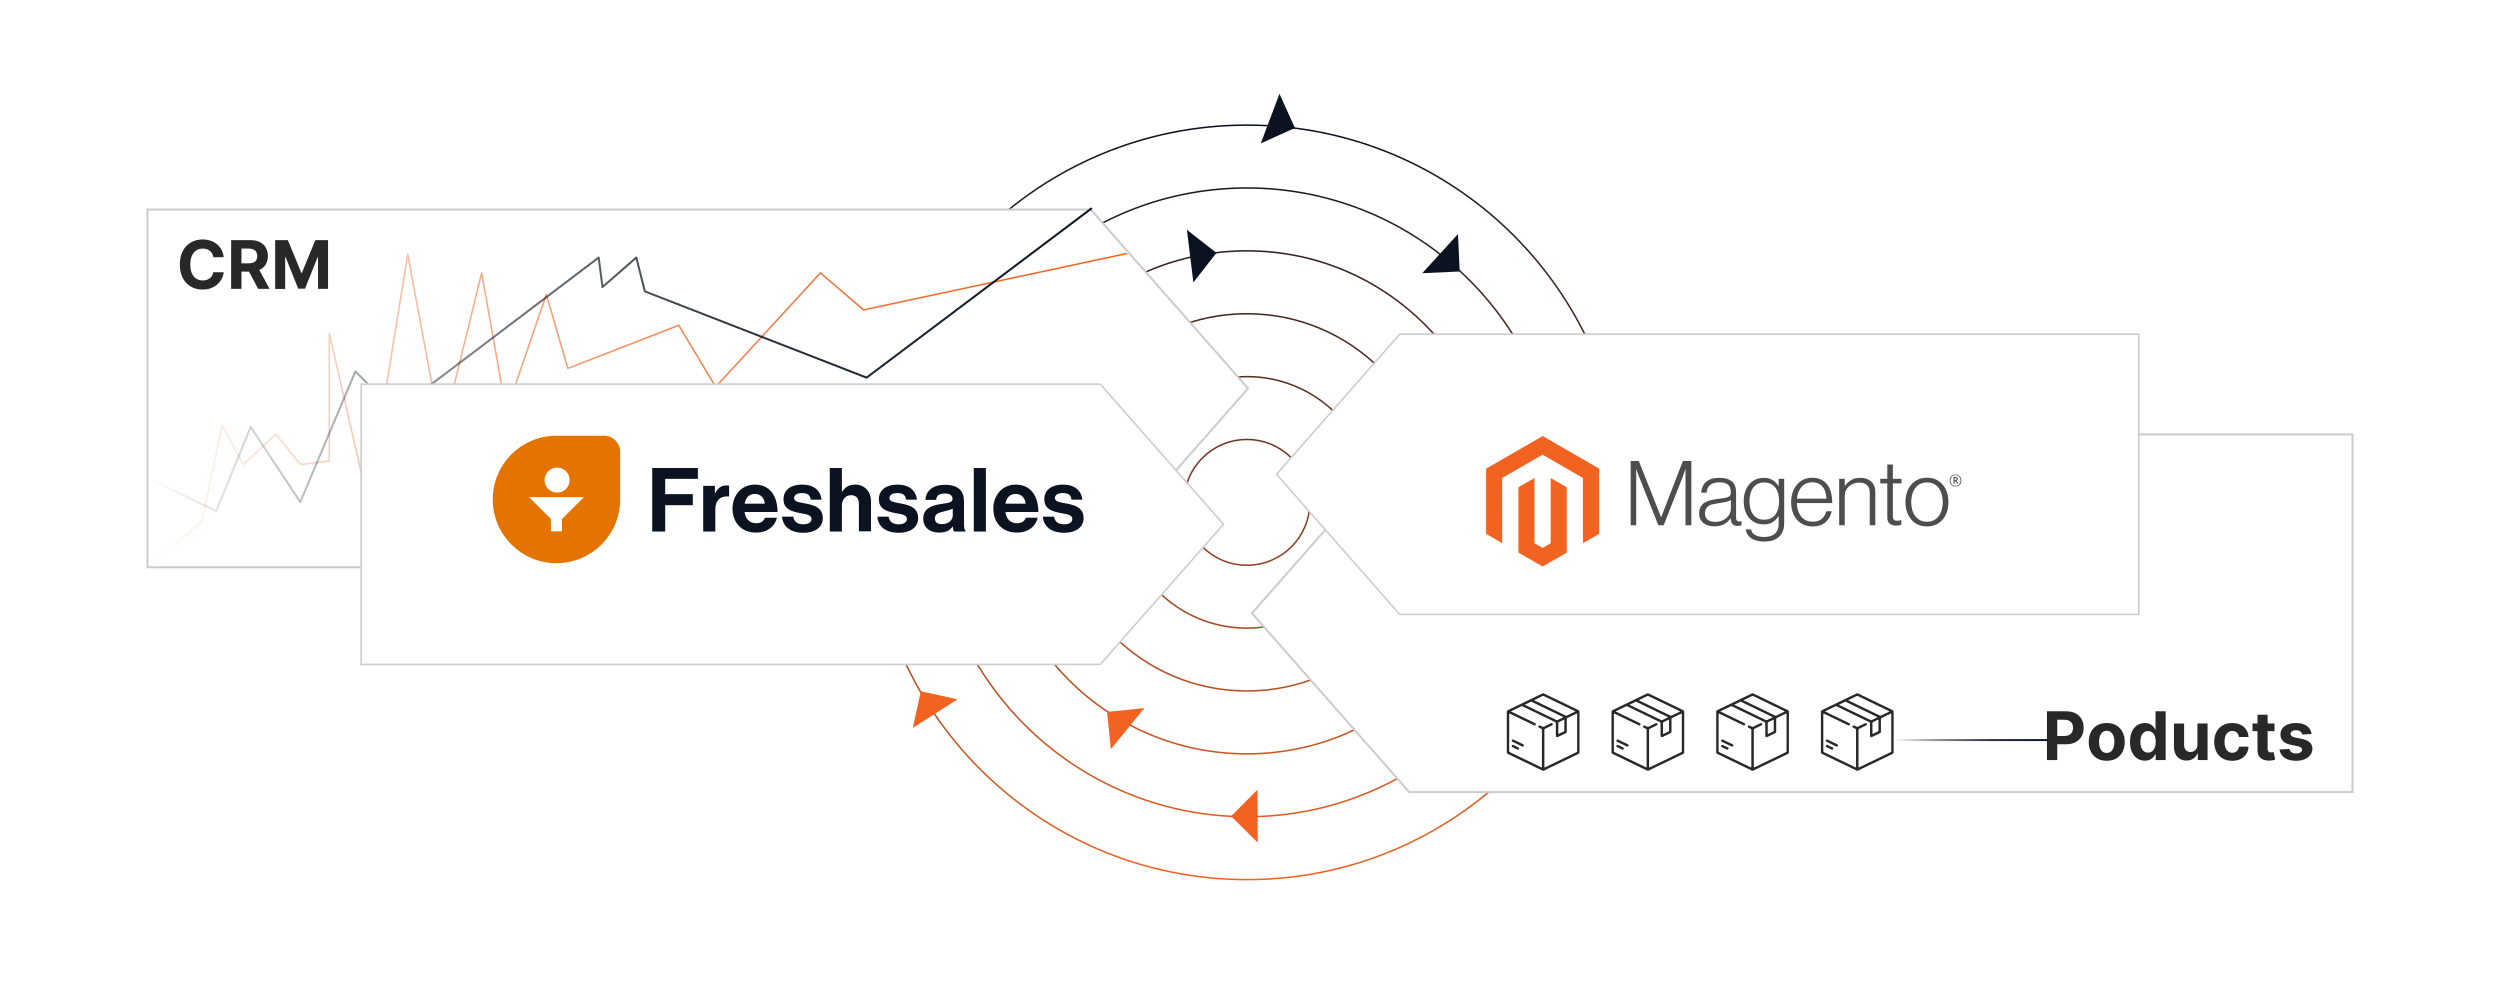 <?xml version="1.0" encoding="UTF-8"?><svg id="b" xmlns="http://www.w3.org/2000/svg" xmlns:xlink="http://www.w3.org/1999/xlink" viewBox="0 0 1000 400"><defs><clipPath id="c"><path d="M2257.663-3097.51l-2.14-6.408.428-6.408-.855-16.875-3.851-10.252-2.567-2.991-1.284-3.204-14.975-18.37-7.702.214-4.278-4.058,2.353-3.845-1.497-7.903-4.707-2.564-8.343-1.281-5.99-2.777-3.209-4.058-9.627-14.098-5.776-4.699-7.916-1.068-6.631-4.913-10.055-3.204-5.99-.641-5.349-5.34.428-5.981,1.712-10.252,3.851-10.894-2.995-3.418-8.558-20.078-5.776-7.903-.856-6.408-3.422-4.913.427-5.34-4.278-10.68-6.204-5.767,1.283-15.166,5.135-1.709,3.851-6.621-.856-6.836-2.14-1.922h-5.348l-5.348-7.049-3.209-7.476v-16.02l2.567-8.971.428-4.486,5.348.428-.214,3.417-1.711,1.495v5.34l7.915,6.836v-10.04l-2.995-7.262,1.07-2.35-2.139-3.631,5.99-3.204-4.065-6.408-2.995,1.068-3.209,8.117,1.07,2.777-1.712,2.136-1.925-.214-11.552-13.029,1.497-11.962-2.353-8.331-13.906-27.34,1.712-22.856,4.92-7.689.428-13.671-11.766-23.709.642-11.107,14.761-16.021,3.637-5.126-.214-2.99,8.557-19.652.214-17.942,1.925-5.34,141.408,39.73-35.084,134.781,2.353,7.476,150.607,224.281-1.925,4.485,2.781,7.263,2.995,3.845,2.567,12.388,4.92,5.34.856,4.059-2.781,2.777-10.269,3.631-5.134,7.69-3.423,14.952-5.134,6.835-3.423.641-2.353,14.738,2.353,3.418,3.851.427,2.139,3.417-1.712,5.127-6.417,4.699-4.707-.214-94.129-10.893ZM2155.19-3194.698l7.06,1.068,2.995,4.699h-8.13l-1.925-5.767ZM2167.812-3194.912v5.126l4.279,2.564,9.412-.428,2.14-2.136-6.632-.427-9.199-4.699ZM2210.384-3154.328l3.851,8.758,5.562,2.136,1.498-1.282-2.782-5.34-5.562-5.126-2.567.854ZM2206.319-3133.395l7.274,11.107-2.995.214-3.851-4.059-.428-7.262Z" clip-rule="evenodd" fill="none"/></clipPath><clipPath id="d"><circle cx="2271.802" cy="-3413.403" r="6" fill="none"/></clipPath><clipPath id="e"><path d="M2122.215-3123.007l-2.14-6.408.428-6.408-.855-16.875-3.851-10.252-2.567-2.991-1.284-3.204-14.975-18.37-7.702.214-4.278-4.058,2.353-3.845-1.497-7.903-4.707-2.564-8.343-1.281-5.99-2.777-3.209-4.058-9.627-14.098-5.776-4.699-7.916-1.068-6.631-4.913-10.055-3.204-5.99-.641-5.349-5.34.428-5.981,1.712-10.252,3.851-10.894-2.995-3.418-8.558-20.078-5.776-7.903-.856-6.408-3.422-4.913.427-5.34-4.278-10.68-6.204-5.767,1.283-15.166,5.135-1.709,3.851-6.621-.856-6.836-2.14-1.922h-5.348l-5.348-7.049-3.209-7.476v-16.02l2.567-8.971.428-4.486,5.348.428-.214,3.417-1.711,1.495v5.34l7.915,6.836v-10.04l-2.995-7.262,1.07-2.35-2.139-3.631,5.99-3.204-4.065-6.408-2.995,1.068-3.209,8.117,1.07,2.777-1.712,2.136-1.925-.214-11.552-13.029,1.497-11.962-2.353-8.331-13.906-27.34,1.712-22.856,4.92-7.689.428-13.671-11.766-23.709.642-11.107,14.761-16.021,3.637-5.126-.214-2.99,8.557-19.652.214-17.942,1.925-5.34,141.408,39.73-35.084,134.781,2.353,7.476,150.607,224.281-1.925,4.485,2.781,7.263,2.995,3.845,2.567,12.388,4.92,5.34.856,4.059-2.781,2.777-10.269,3.631-5.134,7.69-3.423,14.952-5.134,6.835-3.423.641-2.353,14.738,2.353,3.418,3.851.427,2.139,3.417-1.712,5.127-6.417,4.699-4.707-.214-94.129-10.893ZM2019.742-3220.195l7.06,1.068,2.995,4.699h-8.13l-1.925-5.767ZM2032.364-3220.409v5.126l4.279,2.564,9.412-.428,2.14-2.136-6.632-.427-9.199-4.699ZM2074.936-3179.825l3.851,8.758,5.562,2.136,1.498-1.282-2.782-5.34-5.562-5.126-2.567.854ZM2070.871-3158.893l7.274,11.107-2.995.214-3.851-4.059-.428-7.262Z" clip-rule="evenodd" fill="none"/></clipPath><linearGradient id="f" x1="498.768" y1="351.846" x2="498.768" y2="50.044" gradientUnits="userSpaceOnUse"><stop offset="0" stop-color="#f26322"/><stop offset=".378" stop-color="#9d4521"/><stop offset="1" stop-color="#0b1320"/></linearGradient><linearGradient id="g" x1="58.692" y1="164.438" x2="450.808" y2="164.438" gradientUnits="userSpaceOnUse"><stop offset="0" stop-color="#f26322" stop-opacity="0"/><stop offset=".078" stop-color="#f26322" stop-opacity=".143"/><stop offset=".213" stop-color="#f26322" stop-opacity=".367"/><stop offset=".35" stop-color="#f26322" stop-opacity=".561"/><stop offset=".486" stop-color="#f26322" stop-opacity=".719"/><stop offset=".62" stop-color="#f26322" stop-opacity=".842"/><stop offset=".751" stop-color="#f26322" stop-opacity=".93"/><stop offset=".879" stop-color="#f26322" stop-opacity=".982"/><stop offset="1" stop-color="#f26322"/></linearGradient><linearGradient id="h" x1="58.59" y1="143.92" x2="436.91" y2="143.92" gradientUnits="userSpaceOnUse"><stop offset="0" stop-color="#0b1320" stop-opacity="0"/><stop offset=".283" stop-color="#0b1320" stop-opacity=".47"/><stop offset=".651" stop-color="#0b1320" stop-opacity=".866"/><stop offset="1" stop-color="#0b1320"/></linearGradient><filter id="i" x="131.714" y="140.859" width="371.04" height="138.24" filterUnits="userSpaceOnUse"><feOffset dx="-10" dy="10"/><feGaussianBlur result="j" stdDeviation="4.109"/><feFlood flood-color="#f26322" flood-opacity=".3"/><feComposite in2="j" operator="in"/><feComposite in="SourceGraphic"/></filter><filter id="k" x="497.474" y="120.699" width="371.04" height="138.24" filterUnits="userSpaceOnUse"><feOffset dx="10" dy="-10"/><feGaussianBlur result="l" stdDeviation="4.109"/><feFlood flood-color="#f26322" flood-opacity=".3"/><feComposite in2="l" operator="in"/><feComposite in="SourceGraphic"/></filter><clipPath id="m"><rect x="197.096" y="174.295" width="236.256" height="50.972" fill="none"/></clipPath><linearGradient id="n" x1="757.039" y1="296.024" x2="819.188" y2="296.024" xlink:href="#h"/></defs><path d="M498.768,351.846c-83.408,0-150.901-67.493-150.901-150.901S415.36,50.044,498.768,50.044s150.901,67.493,150.901,150.901-67.493,150.901-150.901,150.901Z" fill="none" stroke="url(#f)" stroke-linecap="round" stroke-linejoin="round" stroke-width=".616"/><path d="M624.519,200.945c0-69.507-56.244-125.751-125.751-125.751s-125.751,56.244-125.751,125.751,56.244,125.751,125.751,125.751,125.751-56.244,125.751-125.751Z" fill="none" stroke="url(#f)" stroke-linecap="round" stroke-linejoin="round" stroke-width=".616"/><path d="M498.768,301.546c-55.605,0-100.601-44.995-100.601-100.601s44.995-100.601,100.601-100.601,100.601,44.995,100.601,100.601-44.995,100.601-100.601,100.601Z" fill="none" stroke="url(#f)" stroke-linecap="round" stroke-linejoin="round" stroke-width=".616"/><path d="M574.219,200.945c0-41.704-33.746-75.45-75.45-75.45s-75.45,33.746-75.45,75.45,33.746,75.45,75.45,75.45,75.45-33.746,75.45-75.45Z" fill="none" stroke="url(#f)" stroke-linecap="round" stroke-linejoin="round" stroke-width=".616"/><path d="M498.768,251.245c-27.803,0-50.3-22.498-50.3-50.3s22.498-50.3,50.3-50.3,50.3,22.498,50.3,50.3-22.498,50.3-50.3,50.3Z" fill="none" stroke="url(#f)" stroke-linecap="round" stroke-linejoin="round" stroke-width=".616"/><path d="M523.918,200.945c0-13.901-11.249-25.15-25.15-25.15s-25.15,11.249-25.15,25.15,11.249,25.15,25.15,25.15,25.15-11.249,25.15-25.15Z" fill="none" stroke="url(#f)" stroke-linecap="round" stroke-linejoin="round" stroke-width=".616"/><polygon points="436.326 226.902 59 226.902 59 83.832 436.326 83.832 499.214 155.367 436.326 226.902" fill="#fff" stroke="#ccc" stroke-miterlimit="10" stroke-width=".819"/><polyline points="59 227.43 80.557 208.952 88.938 170.252 97.339 185.805 110.323 173.757 120.252 185.805 131.709 184.403 131.709 133.326 147.077 200.329 163.091 101.782 176.641 174.461 192.655 109.173 202.51 164.606 218.524 117.796 227.147 147.36 271.493 130.114 286.275 154.751 328.158 109.173 345.404 123.955 450.5 101.445" fill="none" stroke="url(#g)" stroke-linecap="round" stroke-linejoin="round" stroke-width=".616"/><polyline points="59 191.2 86.495 204.395 100.267 170.765 120.101 200.839 142.149 148.592 158.163 164.606 239.465 103.014 241.005 114.82 254.525 103.014 257.943 116.564 346.635 151.055 436.5 83.445" fill="none" stroke="url(#h)" stroke-linecap="round" stroke-linejoin="round" stroke-width=".82"/><polygon points="563.674 316.826 941 316.826 941 173.757 563.674 173.757 500.786 245.292 563.674 316.826" fill="#fff" stroke="#ccc" stroke-miterlimit="10" stroke-width=".819"/><polygon points="450.11 255.762 154.468 255.762 154.468 143.665 450.11 143.665 499.384 199.713 450.11 255.762" fill="#fff" filter="url(#i)" stroke="#ccc" stroke-miterlimit="10" stroke-width=".641"/><polygon points="549.89 255.762 845.532 255.762 845.532 143.665 549.89 143.665 500.616 199.713 549.89 255.762" fill="#fff" filter="url(#k)" stroke="#ccc" stroke-miterlimit="10" stroke-width=".641"/><polygon points="617.064 174.413 594.441 187.472 594.441 213.555 600.899 217.289 600.854 191.2 617.019 181.869 633.184 191.2 633.184 217.277 639.642 213.555 639.642 187.449 617.064 174.413" fill="#f26322"/><polygon points="620.268 217.283 617.041 219.158 613.798 217.3 613.798 191.2 607.346 194.928 607.357 221.017 617.036 226.608 626.726 221.017 626.726 194.928 620.268 191.2 620.268 217.283" fill="#f26322"/><path d="M655.537,184.403l8.881,22.435h.074l8.664-22.435h3.38v25.707h-2.337v-22.401h-.074c-.122.407-.253.813-.393,1.22-.122.334-.26.705-.416,1.111-.154.41-.296.792-.41,1.151l-7.444,18.918h-2.12l-7.518-18.913c-.144-.334-.289-.699-.433-1.094-.144-.395-.277-.773-.399-1.134-.144-.433-.289-.853-.433-1.26h-.074v22.401h-2.217v-25.707h3.272Z" fill="#4d4d4d"/><path d="M683.33,210.218c-.698-.193-1.351-.522-1.921-.969-.543-.435-.98-.989-1.277-1.619-.312-.646-.467-1.4-.467-2.263,0-1.102.203-2.001.61-2.696.401-.687.97-1.262,1.653-1.67.695-.418,1.505-.735,2.428-.952.978-.224,1.967-.392,2.964-.502.912-.095,1.685-.198,2.32-.308.635-.11,1.149-.249,1.545-.416.395-.167.682-.39.861-.667.179-.277.268-.655.268-1.134v-.359c0-1.269-.384-2.21-1.151-2.821-.768-.612-1.87-.918-3.306-.918-3.31,0-5.048,1.379-5.215,4.138h-2.195c.122-1.797.787-3.236,1.995-4.315,1.208-1.079,3.011-1.619,5.409-1.619,2.037,0,3.642.45,4.816,1.351,1.174.901,1.761,2.369,1.761,4.406v10.1c0,.551.103.952.308,1.203.205.251.511.39.918.416.126-0.0.252-.012.376-.034.131-.023.279-.063.45-.108h.108v1.619c-.198.082-.402.149-.61.2-.295.066-.598.097-.901.091-.813,0-1.461-.211-1.944-.633-.483-.422-.747-1.087-.792-1.995v-.393h-.097c-.292.393-.61.767-.952,1.117-.402.406-.856.757-1.351,1.043-.576.331-1.193.584-1.835.752-.695.194-1.486.289-2.371.285-.815.006-1.627-.103-2.411-.325M688.808,208.263c.779-.323,1.433-.737,1.961-1.243,1.002-.943,1.575-2.255,1.585-3.631v-3.346c-.6.334-1.326.593-2.177.775s-1.733.333-2.645.45c-.79.122-1.522.247-2.195.376-.673.129-1.254.338-1.744.627-.484.281-.887.684-1.169,1.169-.289.49-.433,1.132-.433,1.927,0,.646.114,1.186.342,1.619.213.414.522.772.901,1.043.395.273.841.464,1.311.559.521.109,1.052.163,1.585.16,1.007,0,1.9-.162,2.679-.484" fill="#4d4d4d"/><path d="M700.407,215.24c-1.246-.923-1.953-2.08-2.12-3.471h2.155c.194,1.079.775,1.853,1.744,2.32.969.467,2.126.701,3.471.701,1.991,0,3.46-.473,4.406-1.419s1.419-2.248,1.419-3.905v-2.947h-.108c-.695,1.053-1.499,1.854-2.411,2.405-.912.551-2.075.827-3.488.827-1.224,0-2.326-.228-3.306-.684-.968-.444-1.828-1.093-2.519-1.904-.695-.813-1.229-1.79-1.602-2.93-.372-1.14-.559-2.392-.559-3.756,0-1.509.215-2.844.644-4.007.429-1.163,1.005-2.139,1.727-2.93.703-.778,1.569-1.391,2.537-1.796.973-.407,2.018-.615,3.072-.61,1.436,0,2.622.294,3.557.883.935.589,1.714,1.385,2.337,2.388h.108v-2.884h2.206v17.869c0,2.06-.576,3.726-1.727,4.999-1.414,1.486-3.486,2.229-6.219,2.229-2.303,0-4.077-.462-5.324-1.385M710.154,205.829c.984-1.368,1.476-3.165,1.476-5.392,0-1.102-.12-2.109-.359-3.021-.239-.912-.612-1.697-1.117-2.354-.497-.654-1.144-1.178-1.887-1.528-.756-.361-1.638-.541-2.645-.541-1.847,0-3.279.682-4.298,2.046-1.018,1.364-1.528,3.186-1.528,5.466-.008.988.113,1.973.359,2.93.239.897.599,1.676,1.077,2.337.468.649,1.084,1.179,1.796,1.545.718.372,1.569.559,2.554.559,2.06,0,3.582-.684,4.566-2.052" fill="#4d4d4d"/><path d="M721.406,209.842c-1.048-.468-1.975-1.168-2.713-2.046-.73-.874-1.286-1.906-1.67-3.095s-.576-2.478-.576-3.865c0-1.391.203-2.679.61-3.865s.975-2.215,1.704-3.089c.726-.871,1.635-1.572,2.662-2.052,1.041-.49,2.21-.735,3.506-.735,1.486,0,2.738.281,3.756.844.997.543,1.848,1.32,2.479,2.263.635.946,1.085,2.031,1.351,3.255.265,1.24.397,2.505.393,3.773h-14.164c.014.993.166,1.979.45,2.93.25.85.652,1.647,1.186,2.354.519.676,1.191,1.219,1.961,1.585.79.384,1.714.576,2.77.576,1.558,0,2.763-.378,3.614-1.134.851-.756,1.455-1.769,1.813-3.038h2.16c-.407,1.847-1.246,3.321-2.519,4.423-1.273,1.102-2.962,1.653-5.067,1.653-1.391,0-2.626-.245-3.705-.735M730.178,196.897c-.239-.802-.587-1.497-1.043-2.086-.459-.591-1.051-1.065-1.727-1.385-.695-.334-1.522-.502-2.479-.502-.958,0-1.792.167-2.502.502-.711.321-1.343.794-1.853,1.385-.518.615-.925,1.315-1.203,2.069-.309.833-.509,1.703-.593,2.588h11.793c-.017-.871-.149-1.735-.393-2.571" fill="#4d4d4d"/><path d="M737.907,191.522v2.839h.074c.637-.948,1.478-1.74,2.462-2.32,1.018-.612,2.271-.918,3.756-.918,1.725,0,3.146.498,4.264,1.493s1.674,2.428,1.67,4.298v13.201h-2.229v-12.985c0-1.414-.378-2.451-1.134-3.112-.756-.661-1.794-.99-3.112-.986-.761-.004-1.516.131-2.229.399-.673.25-1.296.621-1.835,1.094-.526.464-.949,1.033-1.243,1.67-.304.665-.458,1.389-.45,2.12v11.799h-2.223v-18.593h2.229Z" fill="#4d4d4d"/><path d="M755.885,209.483c-.646-.517-.969-1.374-.969-2.571v-13.555h-2.804v-1.835h2.804v-5.717h2.229v5.717h3.454v1.835h-3.454v13.195c0,.673.15,1.134.45,1.385.3.251.749.376,1.345.376.272-.002.544-.032.809-.091.228-.045.451-.112.667-.2h.108v1.904c-.661.222-1.355.332-2.052.325-1.079,0-1.942-.258-2.588-.775" fill="#4d4d4d"/><path d="M767.194,209.842c-1.045-.476-1.971-1.176-2.713-2.052-.745-.874-1.315-1.904-1.71-3.089s-.593-2.474-.593-3.865c0-1.391.198-2.679.593-3.865s.965-2.217,1.71-3.095c.742-.875,1.669-1.576,2.713-2.052,1.068-.49,2.272-.735,3.614-.735s2.54.245,3.597.735c1.038.479,1.958,1.18,2.696,2.052.745.874,1.307,1.906,1.687,3.095.38,1.189.572,2.478.576,3.865,0,1.391-.192,2.679-.576,3.865s-.946,2.215-1.687,3.089c-.738.873-1.658,1.573-2.696,2.052-1.053.49-2.252.735-3.597.735s-2.55-.245-3.614-.735M773.543,208.097c.782-.4,1.46-.978,1.978-1.687.528-.718.923-1.558,1.186-2.519.528-2.003.528-4.108,0-6.11-.262-.961-.657-1.801-1.186-2.519-.517-.71-1.195-1.288-1.978-1.687-.79-.41-1.7-.614-2.73-.61s-1.948.207-2.753.61c-.778.406-1.454.983-1.978,1.687-.54.718-.941,1.558-1.203,2.519-.527,2.003-.527,4.108,0,6.11.262.958.663,1.797,1.203,2.519.524.704,1.2,1.281,1.978,1.687.779.407,1.697.61,2.753.61s1.966-.203,2.73-.61" fill="#4d4d4d"/><path d="M782.213,194.611c-1.379,0-2.337-.958-2.337-2.388s.98-2.4,2.337-2.4,2.343.969,2.343,2.4-.98,2.388-2.343,2.388M782.213,190.097c-1.111,0-2.001.764-2.001,2.12s.883,2.109,2.001,2.109,2.012-.764,2.012-2.109-.895-2.12-2.012-2.12M782.903,193.5l-.792-1.134h-.257v1.094h-.456v-2.656h.804c.553,0,.923.279.923.775,0,.382-.205.627-.536.73l.764,1.083-.45.108ZM782.207,191.226h-.353v.781h.331c.296,0,.484-.125.484-.393s-.165-.393-.462-.393" fill="#4d4d4d"/><g clip-path="url(#m)"><path d="M222.582,225.267c-14.102,0-25.486-11.384-25.486-25.486s11.384-25.486,25.486-25.486h19.114c3.483,0,6.372,2.888,6.372,6.372v19.114c0,14.102-11.384,25.486-25.486,25.486Z" fill="#e57300"/><path d="M222.837,197.062c2.768,0,5.012-2.244,5.012-5.012s-2.244-5.012-5.012-5.012-5.012,2.244-5.012,5.012,2.244,5.012,5.012,5.012Z" fill="#fff"/><path d="M211.623,198.846l8.75,8.75v4.927h4.418v-4.927l8.75-8.75h-21.918Z" fill="#fff"/><path d="M260.981,187.208h18.18v4.333h-13.083v6.117h11.044v4.418h-11.044v10.534h-5.182v-25.401h.085Z" fill="#0b1320"/><path d="M285.957,197.317h.085c1.104-2.039,2.379-3.143,4.502-3.143.51,0,.85,0,1.105.17v4.248h-.085c-3.143-.34-5.437,1.359-5.437,5.182v8.835h-4.842v-18.265h4.672v2.973Z" fill="#0b1320"/><path d="M293.008,203.434c0-5.437,3.653-9.6,9.005-9.6,5.862,0,9.005,4.502,9.005,10.959h-13.168c.34,2.804,1.954,4.502,4.672,4.502,1.869,0,2.973-.85,3.483-2.209h4.758c-.68,3.228-3.568,5.947-8.241,5.947-6.032.085-9.515-4.163-9.515-9.6ZM297.85,201.48h8.071c-.17-2.294-1.699-3.908-3.908-3.908-2.463,0-3.738,1.529-4.163,3.908Z" fill="#0b1320"/><path d="M312.802,206.662h4.503c.34,2.124,1.784,3.058,3.993,3.058,2.124,0,3.313-.85,3.313-2.124,0-1.699-2.294-1.954-4.757-2.379-3.228-.679-6.457-1.529-6.457-5.522,0-3.908,3.228-5.862,7.391-5.862,4.758,0,7.476,2.379,7.816,6.032h-4.333c-.17-1.954-1.444-2.634-3.483-2.634-1.869,0-3.143.68-3.143,2.039,0,1.529,2.379,1.699,5.012,2.209,3.058.679,6.456,1.529,6.456,5.777,0,3.653-3.143,5.862-7.646,5.862-5.437,0-8.325-2.549-8.665-6.456Z" fill="#0b1320"/><path d="M336.759,196.723h.085c1.274-1.954,2.804-2.889,5.267-2.889,3.738,0,6.287,2.804,6.287,6.796v11.893h-4.842v-11.129c0-1.954-1.105-3.313-3.143-3.313-2.124,0-3.653,1.699-3.653,4.163v10.364h-4.842v-25.401h4.842v9.515Z" fill="#0b1320"/><path d="M350.946,206.662h4.503c.34,2.124,1.784,3.058,3.993,3.058,2.123,0,3.313-.85,3.313-2.124,0-1.699-2.294-1.954-4.758-2.379-3.228-.679-6.456-1.529-6.456-5.522,0-3.908,3.228-5.862,7.391-5.862,4.758,0,7.475,2.379,7.816,6.032h-4.333c-.17-1.954-1.445-2.634-3.484-2.634-1.868,0-3.143.68-3.143,2.039,0,1.529,2.379,1.699,5.012,2.209,3.058.679,6.457,1.529,6.457,5.777,0,3.653-3.144,5.862-7.646,5.862-5.438,0-8.411-2.549-8.666-6.456Z" fill="#0b1320"/><path d="M381.105,210.57c-1.019,1.359-2.294,2.464-5.436,2.464-3.739,0-6.372-1.954-6.372-5.607,0-3.993,3.227-5.267,7.305-5.862,3.058-.425,4.419-.68,4.419-2.039,0-1.274-1.019-2.124-3.058-2.124-2.294,0-3.399.85-3.484,2.549h-4.333c.17-3.228,2.549-6.032,7.816-6.032,5.436,0,7.646,2.464,7.646,6.711v9.26c0,1.359.255,2.209.679,2.549v.17h-4.672c-.255-.34-.425-1.274-.51-2.039ZM381.105,206.153v-2.719c-.849.51-2.123.765-3.398,1.105-2.549.595-3.739,1.104-3.739,2.804s1.104,2.294,2.804,2.294c2.804,0,4.333-1.699,4.333-3.483Z" fill="#0b1320"/><path d="M389.515,187.208h4.842v25.401h-4.842v-25.401Z" fill="#0b1320"/><path d="M397.332,203.434c0-5.437,3.652-9.6,9.005-9.6,5.862,0,9.005,4.502,9.005,10.959h-13.167c.339,2.804,1.953,4.502,4.672,4.502,1.869,0,2.974-.85,3.484-2.209h4.756c-.679,3.228-3.568,5.947-8.24,5.947-6.032.085-9.514-4.163-9.514-9.6ZM402.174,201.48h8.069c-.169-2.294-1.698-3.908-3.907-3.908-2.464,0-3.739,1.529-4.162,3.908Z" fill="#0b1320"/><path d="M417.125,206.662h4.503c.339,2.124,1.784,3.058,3.993,3.058,2.123,0,3.313-.85,3.313-2.124,0-1.699-2.294-1.954-4.758-2.379-3.229-.679-6.456-1.529-6.456-5.522,0-3.908,3.227-5.862,7.391-5.862,4.756,0,7.475,2.379,7.815,6.032h-4.333c-.169-1.954-1.443-2.634-3.482-2.634-1.87,0-3.144.68-3.144,2.039,0,1.529,2.38,1.699,5.013,2.209,3.058.679,6.456,1.529,6.456,5.777,0,3.653-3.143,5.862-7.646,5.862-5.436,0-8.324-2.549-8.665-6.456Z" fill="#0b1320"/></g><path d="M89.496,102.878h-4.173c-.076-.54-.232-1.02-.467-1.443-.235-.422-.537-.782-.905-1.081-.369-.299-.792-.527-1.272-.686-.479-.158-.999-.238-1.558-.238-1.01,0-1.89.25-2.639.748-.75.499-1.331,1.223-1.744,2.173-.413.949-.619,2.101-.619,3.453,0,1.391.208,2.56.624,3.506s.999,1.661,1.748,2.144c.749.483,1.616.725,2.601.725.553,0,1.065-.073,1.539-.22.473-.145.894-.36,1.263-.643.368-.283.675-.627.919-1.034.244-.406.414-.87.509-1.391l4.173.019c-.108.896-.376,1.758-.805,2.587s-1.004,1.569-1.725,2.22c-.721.651-1.578,1.166-2.572,1.544s-2.117.566-3.368.566c-1.741,0-3.295-.394-4.664-1.182-1.369-.787-2.449-1.927-3.239-3.42-.791-1.492-1.186-3.3-1.186-5.421,0-2.128.4-3.938,1.2-5.431.8-1.492,1.886-2.631,3.258-3.415s2.916-1.177,4.63-1.177c1.13,0,2.18.159,3.148.477s1.828.779,2.577,1.386,1.361,1.349,1.834,2.225c.473.877.776,1.88.91,3.011Z" fill="#282828"/><path d="M92.459,115.558v-19.512h7.698c1.474,0,2.733.262,3.778.786,1.044.524,1.842,1.264,2.391,2.22s.824,2.079.824,3.368c0,1.296-.28,2.408-.838,3.339-.559.931-1.367,1.644-2.425,2.139-1.058.496-2.336.743-3.834.743h-5.154v-3.315h4.487c.788,0,1.442-.107,1.962-.323.521-.216.91-.54,1.167-.972.257-.433.386-.969.386-1.61,0-.648-.129-1.194-.386-1.639-.257-.444-.648-.783-1.172-1.015-.524-.232-1.183-.348-1.977-.348h-2.782v16.139h-4.125ZM102.996,106.68l4.849,8.879h-4.554l-4.745-8.879h4.449Z" fill="#282828"/><path d="M110.064,96.047h5.087l5.373,13.109h.229l5.373-13.109h5.087v19.512h-4.002v-12.699h-.162l-5.049,12.604h-2.725l-5.049-12.651h-.162v12.747h-4.002v-19.512Z" fill="#282828"/><path d="M818.778,304.031v-19.512h7.697c1.48,0,2.741.281,3.782.844,1.042.561,1.837,1.34,2.387,2.334s.824,2.139.824,3.435c0,1.295-.279,2.438-.839,3.43-.559.99-1.367,1.763-2.424,2.314-1.058.553-2.336.829-3.835.829h-4.906v-3.306h4.239c.794,0,1.449-.139,1.968-.414.518-.276.904-.661,1.162-1.153.257-.492.386-1.059.386-1.7,0-.648-.129-1.215-.386-1.701-.258-.485-.646-.863-1.167-1.134-.521-.27-1.182-.404-1.982-.404h-2.781v16.139h-4.125Z" fill="#282828"/><path d="M842.69,304.317c-1.48,0-2.758-.316-3.835-.948-1.076-.632-1.907-1.515-2.491-2.648s-.876-2.45-.876-3.949c0-1.512.292-2.834.876-3.968s1.415-2.017,2.491-2.648c1.077-.632,2.354-.948,3.835-.948,1.48,0,2.758.316,3.835.948,1.076.632,1.906,1.515,2.491,2.648.584,1.134.876,2.456.876,3.968,0,1.499-.292,2.815-.876,3.949-.585,1.134-1.415,2.017-2.491,2.648-1.077.632-2.356.948-3.835.948ZM842.71,301.173c.673,0,1.234-.191,1.685-.576.451-.384.793-.91,1.024-1.577.231-.666.348-1.426.348-2.276,0-.852-.116-1.61-.348-2.277s-.573-1.193-1.024-1.581-1.013-.581-1.685-.581c-.681,0-1.25.193-1.711.581-.46.388-.807.914-1.038,1.581-.232.667-.348,1.426-.348,2.277,0,.851.115,1.61.348,2.276.231.667.578,1.193,1.038,1.577.461.385,1.03.576,1.711.576Z" fill="#282828"/><path d="M857.934,304.269c-1.111,0-2.116-.287-3.015-.862-.899-.575-1.61-1.423-2.135-2.544-.523-1.121-.786-2.497-.786-4.13,0-1.677.271-3.072.81-4.188.539-1.114,1.259-1.949,2.157-2.505.899-.556,1.885-.834,2.959-.834.818,0,1.503.138,2.053.414.549.276.994.62,1.334,1.029.34.41.599.811.776,1.205h.124v-7.336h4.049v19.512h-4.002v-2.344h-.171c-.19.406-.459.809-.806,1.205-.346.398-.794.726-1.343.986-.55.261-1.218.391-2.006.391ZM859.22,301.04c.654,0,1.209-.18,1.663-.539.454-.358.803-.861,1.048-1.51.244-.647.366-1.406.366-2.276s-.12-1.626-.361-2.268c-.242-.642-.591-1.137-1.048-1.486-.458-.35-1.014-.524-1.668-.524-.667,0-1.228.182-1.685.543-.458.362-.804.864-1.039,1.506s-.352,1.385-.352,2.229c0,.851.119,1.602.357,2.253s.584,1.159,1.038,1.524,1.015.548,1.682.548Z" fill="#282828"/><path d="M878.97,297.801v-8.403h4.059v14.634h-3.897v-2.658h-.152c-.331.857-.879,1.547-1.644,2.067-.766.521-1.697.781-2.797.781-.978,0-1.838-.222-2.581-.667-.743-.444-1.323-1.076-1.739-1.895s-.627-1.801-.634-2.944v-9.317h4.059v8.594c.007.863.238,1.547.696,2.048.457.502,1.069.753,1.838.753.489,0,.947-.112,1.372-.338.426-.226.77-.56,1.034-1.006.264-.444.392-.993.386-1.647Z" fill="#282828"/><path d="M892.879,304.317c-1.499,0-2.787-.319-3.863-.958-1.076-.638-1.902-1.525-2.477-2.663-.575-1.137-.862-2.444-.862-3.925,0-1.499.29-2.815.871-3.949s1.408-2.019,2.482-2.658c1.073-.638,2.35-.957,3.829-.957,1.277,0,2.394.231,3.354.695.959.464,1.718,1.115,2.276,1.953.559.839.867,1.823.924,2.953h-3.829c-.108-.73-.393-1.319-.854-1.767-.46-.448-1.062-.672-1.805-.672-.629,0-1.177.17-1.644.51s-.831.833-1.091,1.481c-.261.647-.391,1.433-.391,2.353,0,.934.129,1.728.386,2.382.257.653.621,1.152,1.091,1.495s1.02.515,1.648.515c.463,0,.881-.096,1.253-.286.371-.19.68-.468.924-.833s.405-.806.481-1.32h3.829c-.064,1.118-.366,2.102-.909,2.949s-1.291,1.51-2.244,1.986c-.952.477-2.08.715-3.382.715Z" fill="#282828"/><path d="M909.809,289.397v3.049h-8.812v-3.049h8.812ZM902.997,285.892h4.059v13.643c0,.375.057.666.171.872s.274.351.481.434c.206.082.446.124.719.124.19,0,.382-.018.572-.053s.336-.061.438-.081l.639,3.021c-.203.064-.489.138-.857.224s-.816.138-1.343.157c-.979.038-1.834-.092-2.568-.391-.733-.299-1.304-.763-1.71-1.391-.406-.629-.606-1.423-.6-2.382v-14.177Z" fill="#282828"/><path d="M924.623,293.57l-3.715.229c-.064-.317-.2-.605-.41-.862-.21-.257-.484-.463-.824-.619-.34-.155-.744-.233-1.215-.233-.628,0-1.159.132-1.591.396s-.647.614-.647,1.053c0,.35.14.644.419.886.279.242.759.435,1.438.582l2.648.533c1.423.292,2.483.762,3.183,1.41.698.647,1.048,1.499,1.048,2.553,0,.959-.281,1.801-.844,2.525-.561.724-1.33,1.287-2.305,1.69-.976.403-2.098.606-3.368.606-1.938,0-3.479-.405-4.626-1.215s-1.817-1.913-2.015-3.311l3.992-.21c.12.591.412,1.04.876,1.348.464.309,1.058.463,1.782.463.711,0,1.284-.139,1.72-.415.435-.276.655-.633.662-1.071-.007-.368-.162-.672-.467-.91-.306-.238-.775-.421-1.41-.548l-2.534-.505c-1.43-.286-2.491-.781-3.188-1.486-.695-.705-1.043-1.603-1.043-2.696,0-.94.256-1.749.767-2.429.512-.68,1.232-1.204,2.163-1.572s2.022-.553,3.272-.553c1.849,0,3.305.391,4.368,1.172s1.685,1.845,1.862,3.191Z" fill="#282828"/><path d="M617.503,308.29h-.484c-.159-.086-.315-.179-.478-.257-4.454-2.151-8.907-4.303-13.364-6.447-.321-.154-.463-.36-.463-.725.008-5.37.008-10.741,0-16.111-.001-.365.141-.571.463-.725,4.484-2.158,8.964-4.323,13.445-6.487.136-.065.264-.145.396-.217.161,0,.323,0,.484,0,.096.054.19.114.289.162,4.508,2.178,9.016,4.355,13.526,6.527.31.149.489.333.489.709-.008,5.391-.007,10.781-.001,16.172 0.0.34-.137.54-.433.683-3.558,1.712-7.115,3.427-10.669,5.148-1.069.518-2.154,1.005-3.201,1.568ZM604.4,284.541c.077.123.182.143.27.185,3.058,1.477,6.117,2.952,9.176,4.428.091.044.185.085.266.142.213.151.298.353.193.605-.097.234-.346.34-.605.258-.115-.036-.224-.091-.332-.144-3.113-1.503-6.225-3.007-9.338-4.511q-.352-.17-.353.222c-0,4.869.002,9.738-.006,14.607-.001.294.094.449.36.576,2.418,1.156,4.83,2.326,7.244,3.492,1.724.833,3.449,1.665,5.173,2.497.301.145.31.139.314-.196.001-.071 0-.141 0-.212,0-4.748,0-9.496,0-14.244,0-.101-.008-.202.001-.302.018-.21-.071-.338-.264-.422-.277-.121-.547-.258-.816-.396-.328-.167-.438-.417-.31-.681.129-.267.398-.345.725-.198.276.124.554.246.816.396.247.142.46.118.708-.005.856-.428,1.722-.838,2.584-1.254.109-.052.218-.11.334-.139.235-.06.416.037.535.24.117.2.079.395-.079.553-.083.083-.196.14-.303.193-.878.429-1.756.86-2.64,1.278-.21.099-.297.227-.297.464.005,4.919.005,9.839.001,14.758-0.0.244.049.305.289.189,4.163-2.016,8.329-4.027,12.497-6.034.221-.106.308-.239.308-.487-.006-4.909-.004-9.819-.005-14.728,0-.325-.008-.329-.294-.191-1.162.56-2.321,1.127-3.488,1.677-.253.119-.354.263-.352.551.014,1.633.001,3.266.011,4.899.002.337-.129.548-.428.69-1.047.497-2.087,1.008-3.134,1.505-.458.217-.78.025-.819-.476-.009-.12-.006-.242-.006-.363-0-1.542-.004-3.085.003-4.627.001-.236-.058-.388-.29-.499-4.341-2.088-8.68-4.182-13.016-6.281-.204-.099-.369-.092-.568.004-1.295.632-2.595,1.254-3.893,1.88-.053.026-.102.059-.173.1ZM613.651,280.126c.339.163.656.315.973.467,3.847,1.858,7.693,3.715,11.539,5.574.193.093.365.176.595.063,1.065-.527,2.139-1.038,3.21-1.555.052-.025.115-.041.139-.112-.052-.111-.171-.129-.266-.174-4.082-1.973-8.166-3.942-12.246-5.919-.231-.112-.417-.122-.65-.006-1.001.499-2.011.979-3.017,1.468-.088.043-.192.064-.277.195ZM609.928,281.881c.117.068.174.107.235.137,4.136,1.997,8.274,3.993,12.408,5.994.184.089.334.079.511-.009.649-.323,1.305-.633,1.957-.952.087-.043.232-.058.234-.163.003-.13-.154-.138-.248-.184-2.022-.979-4.045-1.955-6.068-2.932-2.05-.99-4.1-1.981-6.151-2.969-.141-.068-.28-.178-.454-.094-.788.38-1.575.761-2.425,1.171ZM623.33,291.256c0,.695.004,1.39-.003,2.085-.002.222.064.268.265.169.632-.311,1.268-.616,1.906-.917.17-.08.232-.202.232-.383-.003-1.37-.003-2.74.001-4.11.001-.216-.066-.271-.268-.171-.623.308-1.248.613-1.877.907-.191.09-.262.215-.259.424.01.665.004,1.33.004,1.994Z" fill="#282828"/><path d="M605.131,295.785c.145.005.264.059.382.116,1.205.582,2.411,1.163,3.616,1.745.081.039.166.078.236.133.207.161.286.368.158.61-.125.235-.337.323-.587.235-.217-.077-.422-.189-.63-.289-1.079-.52-2.157-1.041-3.234-1.564-.09-.044-.183-.091-.256-.157-.157-.143-.198-.326-.12-.523.077-.198.235-.294.435-.304Z" fill="#282828"/><path d="M605.167,297.93c.051.014.122.023.184.053.679.324,1.359.649,2.035.98.238.116.328.319.271.577-.056.249-.339.429-.585.329-.753-.307-1.478-.677-2.196-1.058-.208-.11-.264-.328-.188-.552.072-.212.24-.312.48-.329Z" fill="#282828"/><path d="M659.386,308.29h-.484c-.159-.086-.315-.179-.478-.257-4.454-2.151-8.907-4.303-13.364-6.447-.321-.154-.463-.36-.463-.725.008-5.37.008-10.741,0-16.111-.001-.365.141-.571.463-.725,4.484-2.158,8.964-4.323,13.445-6.487.136-.065.264-.145.396-.217.161,0,.323,0,.484,0,.096.054.19.114.289.162,4.508,2.178,9.016,4.355,13.526,6.527.31.149.489.333.489.709-.008,5.391-.007,10.781-.001,16.172 0.0.34-.137.54-.433.683-3.558,1.712-7.115,3.427-10.669,5.148-1.069.518-2.154,1.005-3.201,1.568ZM646.282,284.541c.077.123.182.143.27.185,3.058,1.477,6.117,2.952,9.176,4.428.091.044.185.085.266.142.213.151.298.353.193.605-.097.234-.346.34-.605.258-.115-.036-.224-.091-.332-.144-3.113-1.503-6.225-3.007-9.338-4.511q-.352-.17-.353.222c-0,4.869.002,9.738-.006,14.607-.001.294.094.449.36.576,2.418,1.156,4.83,2.326,7.244,3.492,1.724.833,3.449,1.665,5.173,2.497.301.145.31.139.314-.196.001-.071 0-.141 0-.212,0-4.748,0-9.496,0-14.244,0-.101-.008-.202.001-.302.018-.21-.071-.338-.264-.422-.277-.121-.547-.258-.816-.396-.328-.167-.438-.417-.31-.681.129-.267.398-.345.725-.198.276.124.554.246.816.396.247.142.46.118.708-.005.856-.428,1.722-.838,2.584-1.254.109-.052.218-.11.334-.139.235-.06.416.037.535.24.117.2.079.395-.079.553-.083.083-.196.14-.303.193-.878.429-1.756.86-2.64,1.278-.21.099-.297.227-.297.464.005,4.919.005,9.839.001,14.758-0.0.244.049.305.289.189,4.163-2.016,8.329-4.027,12.497-6.034.221-.106.308-.239.308-.487-.006-4.909-.004-9.819-.005-14.728,0-.325-.008-.329-.294-.191-1.162.56-2.321,1.127-3.488,1.677-.253.119-.354.263-.352.551.014,1.633.001,3.266.011,4.899.002.337-.129.548-.428.69-1.047.497-2.087,1.008-3.134,1.505-.458.217-.78.025-.819-.476-.009-.12-.006-.242-.006-.363-0-1.542-.004-3.085.003-4.627.001-.236-.058-.388-.29-.499-4.341-2.088-8.68-4.182-13.016-6.281-.204-.099-.369-.092-.568.004-1.295.632-2.595,1.254-3.893,1.88-.053.026-.102.059-.173.1ZM655.533,280.126c.339.163.656.315.973.467,3.847,1.858,7.693,3.715,11.539,5.574.193.093.365.176.595.063,1.065-.527,2.139-1.038,3.21-1.555.052-.025.115-.041.139-.112-.052-.111-.171-.129-.266-.174-4.082-1.973-8.166-3.942-12.246-5.919-.231-.112-.417-.122-.65-.006-1.001.499-2.011.979-3.017,1.468-.088.043-.192.064-.277.195ZM651.811,281.881c.117.068.174.107.235.137,4.136,1.997,8.274,3.993,12.408,5.994.184.089.334.079.511-.009.649-.323,1.305-.633,1.957-.952.087-.043.232-.058.234-.163.003-.13-.154-.138-.248-.184-2.022-.979-4.045-1.955-6.068-2.932-2.05-.99-4.1-1.981-6.151-2.969-.141-.068-.28-.178-.454-.094-.788.38-1.575.761-2.425,1.171ZM665.212,291.256c0,.695.004,1.39-.003,2.085-.002.222.064.268.265.169.632-.311,1.268-.616,1.906-.917.17-.08.232-.202.232-.383-.003-1.37-.003-2.74.001-4.11.001-.216-.066-.271-.268-.171-.623.308-1.248.613-1.877.907-.191.09-.262.215-.259.424.01.665.004,1.33.004,1.994Z" fill="#282828"/><path d="M647.014,295.785c.145.005.264.059.382.116,1.205.582,2.411,1.163,3.616,1.745.081.039.166.078.236.133.207.161.286.368.158.61-.125.235-.337.323-.587.235-.217-.077-.422-.189-.63-.289-1.079-.52-2.157-1.041-3.234-1.564-.09-.044-.183-.091-.256-.157-.157-.143-.198-.326-.12-.523.077-.198.235-.294.435-.304Z" fill="#282828"/><path d="M647.05,297.93c.051.014.122.023.184.053.679.324,1.359.649,2.035.98.238.116.328.319.271.577-.056.249-.339.429-.585.329-.753-.307-1.478-.677-2.196-1.058-.208-.11-.264-.328-.188-.552.072-.212.24-.312.48-.329Z" fill="#282828"/><path d="M701.269,308.29h-.484c-.159-.086-.315-.179-.478-.257-4.454-2.151-8.907-4.303-13.364-6.447-.321-.154-.463-.36-.463-.725.008-5.37.008-10.741,0-16.111-.001-.365.141-.571.463-.725,4.484-2.158,8.964-4.323,13.445-6.487.136-.065.264-.145.396-.217.161,0,.323,0,.484,0,.096.054.19.114.289.162,4.508,2.178,9.016,4.355,13.526,6.527.31.149.489.333.489.709-.008,5.391-.007,10.781-.001,16.172 0.0.34-.137.54-.433.683-3.558,1.712-7.115,3.427-10.669,5.148-1.069.518-2.154,1.005-3.201,1.568ZM688.165,284.541c.077.123.182.143.27.185,3.058,1.477,6.117,2.952,9.176,4.428.091.044.185.085.266.142.213.151.298.353.193.605-.097.234-.346.34-.605.258-.115-.036-.224-.091-.332-.144-3.113-1.503-6.225-3.007-9.338-4.511q-.352-.17-.353.222c-0,4.869.002,9.738-.006,14.607-.001.294.094.449.36.576,2.418,1.156,4.83,2.326,7.244,3.492,1.724.833,3.449,1.665,5.173,2.497.301.145.31.139.314-.196.001-.071 0-.141 0-.212,0-4.748,0-9.496,0-14.244,0-.101-.008-.202.001-.302.018-.21-.071-.338-.264-.422-.277-.121-.547-.258-.816-.396-.328-.167-.438-.417-.31-.681.129-.267.398-.345.725-.198.276.124.554.246.816.396.247.142.46.118.708-.005.856-.428,1.722-.838,2.584-1.254.109-.052.218-.11.334-.139.235-.06.416.037.535.24.117.2.079.395-.079.553-.083.083-.196.14-.303.193-.878.429-1.756.86-2.64,1.278-.21.099-.297.227-.297.464.005,4.919.005,9.839.001,14.758-0.0.244.049.305.289.189,4.163-2.016,8.329-4.027,12.497-6.034.221-.106.308-.239.308-.487-.006-4.909-.004-9.819-.005-14.728,0-.325-.008-.329-.294-.191-1.162.56-2.321,1.127-3.488,1.677-.253.119-.354.263-.352.551.014,1.633.001,3.266.011,4.899.002.337-.129.548-.428.69-1.047.497-2.087,1.008-3.134,1.505-.458.217-.78.025-.819-.476-.009-.12-.006-.242-.006-.363-0-1.542-.004-3.085.003-4.627.001-.236-.058-.388-.29-.499-4.341-2.088-8.68-4.182-13.016-6.281-.204-.099-.369-.092-.568.004-1.295.632-2.595,1.254-3.893,1.88-.053.026-.102.059-.173.1ZM697.416,280.126c.339.163.656.315.973.467,3.847,1.858,7.693,3.715,11.539,5.574.193.093.365.176.595.063,1.065-.527,2.139-1.038,3.21-1.555.052-.025.115-.041.139-.112-.052-.111-.171-.129-.266-.174-4.082-1.973-8.166-3.942-12.246-5.919-.231-.112-.417-.122-.65-.006-1.001.499-2.011.979-3.017,1.468-.088.043-.192.064-.277.195ZM693.693,281.881c.117.068.174.107.235.137,4.136,1.997,8.274,3.993,12.408,5.994.184.089.334.079.511-.009.649-.323,1.305-.633,1.957-.952.087-.043.232-.058.234-.163.003-.13-.154-.138-.248-.184-2.022-.979-4.045-1.955-6.068-2.932-2.05-.99-4.1-1.981-6.151-2.969-.141-.068-.28-.178-.454-.094-.788.38-1.575.761-2.425,1.171ZM707.095,291.256c0,.695.004,1.39-.003,2.085-.002.222.064.268.265.169.632-.311,1.268-.616,1.906-.917.17-.08.232-.202.232-.383-.003-1.37-.003-2.74.001-4.11.001-.216-.066-.271-.268-.171-.623.308-1.248.613-1.877.907-.191.09-.262.215-.259.424.01.665.004,1.33.004,1.994Z" fill="#282828"/><path d="M688.896,295.785c.145.005.264.059.382.116,1.205.582,2.411,1.163,3.616,1.745.081.039.166.078.236.133.207.161.286.368.158.61-.125.235-.337.323-.587.235-.217-.077-.422-.189-.63-.289-1.079-.52-2.157-1.041-3.234-1.564-.09-.044-.183-.091-.256-.157-.157-.143-.198-.326-.12-.523.077-.198.235-.294.435-.304Z" fill="#282828"/><path d="M688.933,297.93c.051.014.122.023.184.053.679.324,1.359.649,2.035.98.238.116.328.319.271.577-.056.249-.339.429-.585.329-.753-.307-1.478-.677-2.196-1.058-.208-.11-.264-.328-.188-.552.072-.212.24-.312.48-.329Z" fill="#282828"/><path d="M743.151,308.29h-.484c-.159-.086-.315-.179-.478-.257-4.454-2.151-8.907-4.303-13.364-6.447-.321-.154-.463-.36-.463-.725.008-5.37.008-10.741,0-16.111-.001-.365.141-.571.463-.725,4.484-2.158,8.964-4.323,13.445-6.487.136-.065.264-.145.396-.217.161,0,.323,0,.484,0,.096.054.19.114.289.162,4.508,2.178,9.016,4.355,13.526,6.527.31.149.489.333.489.709-.008,5.391-.007,10.781-.001,16.172 0.0.34-.137.54-.433.683-3.558,1.712-7.115,3.427-10.669,5.148-1.069.518-2.154,1.005-3.201,1.568ZM730.048,284.541c.077.123.182.143.27.185,3.058,1.477,6.117,2.952,9.176,4.428.091.044.185.085.266.142.213.151.298.353.193.605-.097.234-.346.34-.605.258-.115-.036-.224-.091-.332-.144-3.113-1.503-6.225-3.007-9.338-4.511q-.352-.17-.353.222c-0,4.869.002,9.738-.006,14.607-.001.294.094.449.36.576,2.418,1.156,4.83,2.326,7.244,3.492,1.724.833,3.449,1.665,5.173,2.497.301.145.31.139.314-.196.001-.071 0-.141 0-.212,0-4.748,0-9.496,0-14.244,0-.101-.008-.202.001-.302.018-.21-.071-.338-.264-.422-.277-.121-.547-.258-.816-.396-.328-.167-.438-.417-.31-.681.129-.267.398-.345.725-.198.276.124.554.246.816.396.247.142.46.118.708-.005.856-.428,1.722-.838,2.584-1.254.109-.052.218-.11.334-.139.235-.06.416.037.535.24.117.2.079.395-.079.553-.083.083-.196.14-.303.193-.878.429-1.756.86-2.64,1.278-.21.099-.297.227-.297.464.005,4.919.005,9.839.001,14.758-0.0.244.049.305.289.189,4.163-2.016,8.329-4.027,12.497-6.034.221-.106.308-.239.308-.487-.006-4.909-.004-9.819-.005-14.728,0-.325-.008-.329-.294-.191-1.162.56-2.321,1.127-3.488,1.677-.253.119-.354.263-.352.551.014,1.633.001,3.266.011,4.899.002.337-.129.548-.428.69-1.047.497-2.087,1.008-3.134,1.505-.458.217-.78.025-.819-.476-.009-.12-.006-.242-.006-.363-0-1.542-.004-3.085.003-4.627.001-.236-.058-.388-.29-.499-4.341-2.088-8.68-4.182-13.016-6.281-.204-.099-.369-.092-.568.004-1.295.632-2.595,1.254-3.893,1.88-.053.026-.102.059-.173.1ZM739.299,280.126c.339.163.656.315.973.467,3.847,1.858,7.693,3.715,11.539,5.574.193.093.365.176.595.063,1.065-.527,2.139-1.038,3.21-1.555.052-.025.115-.041.139-.112-.052-.111-.171-.129-.266-.174-4.082-1.973-8.166-3.942-12.246-5.919-.231-.112-.417-.122-.65-.006-1.001.499-2.011.979-3.017,1.468-.088.043-.192.064-.277.195ZM735.576,281.881c.117.068.174.107.235.137,4.136,1.997,8.274,3.993,12.408,5.994.184.089.334.079.511-.009.649-.323,1.305-.633,1.957-.952.087-.043.232-.058.234-.163.003-.13-.154-.138-.248-.184-2.022-.979-4.045-1.955-6.068-2.932-2.05-.99-4.1-1.981-6.151-2.969-.141-.068-.28-.178-.454-.094-.788.38-1.575.761-2.425,1.171ZM748.978,291.256c0,.695.004,1.39-.003,2.085-.002.222.064.268.265.169.632-.311,1.268-.616,1.906-.917.17-.08.232-.202.232-.383-.003-1.37-.003-2.74.001-4.11.001-.216-.066-.271-.268-.171-.623.308-1.248.613-1.877.907-.191.09-.262.215-.259.424.01.665.004,1.33.004,1.994Z" fill="#282828"/><path d="M730.779,295.785c.145.005.264.059.382.116,1.205.582,2.411,1.163,3.616,1.745.081.039.166.078.236.133.207.161.286.368.158.61-.125.235-.337.323-.587.235-.217-.077-.422-.189-.63-.289-1.079-.52-2.157-1.041-3.234-1.564-.09-.044-.183-.091-.256-.157-.157-.143-.198-.326-.12-.523.077-.198.235-.294.435-.304Z" fill="#282828"/><path d="M730.815,297.93c.051.014.122.023.184.053.679.324,1.359.649,2.035.98.238.116.328.319.271.577-.056.249-.339.429-.585.329-.753-.307-1.478-.677-2.196-1.058-.208-.11-.264-.328-.188-.552.072-.212.24-.312.48-.329Z" fill="#282828"/><line x1="818.777" y1="296.024" x2="757.45" y2="296.024" fill="none" stroke="url(#n)" stroke-linecap="round" stroke-linejoin="round" stroke-width=".82"/><polygon points="503.099 337.052 492.443 326.495 503 315.839 503.099 337.052" fill="#f26322"/><polygon points="444.351 299.669 442.826 284.747 457.748 283.221 444.351 299.669" fill="#f26322"/><polygon points="365.117 291.165 368.329 276.513 382.982 279.725 365.117 291.165" fill="#f26322"/><polygon points="511.792 37.521 517.974 51.188 504.307 57.37 511.792 37.521" fill="#0b1320"/><polygon points="583.198 93.609 583.885 108.593 568.901 109.281 583.198 93.609" fill="#0b1320"/><polygon points="474.76 91.917 486.577 101.155 477.339 112.973 474.76 91.917" fill="#0b1320"/></svg>